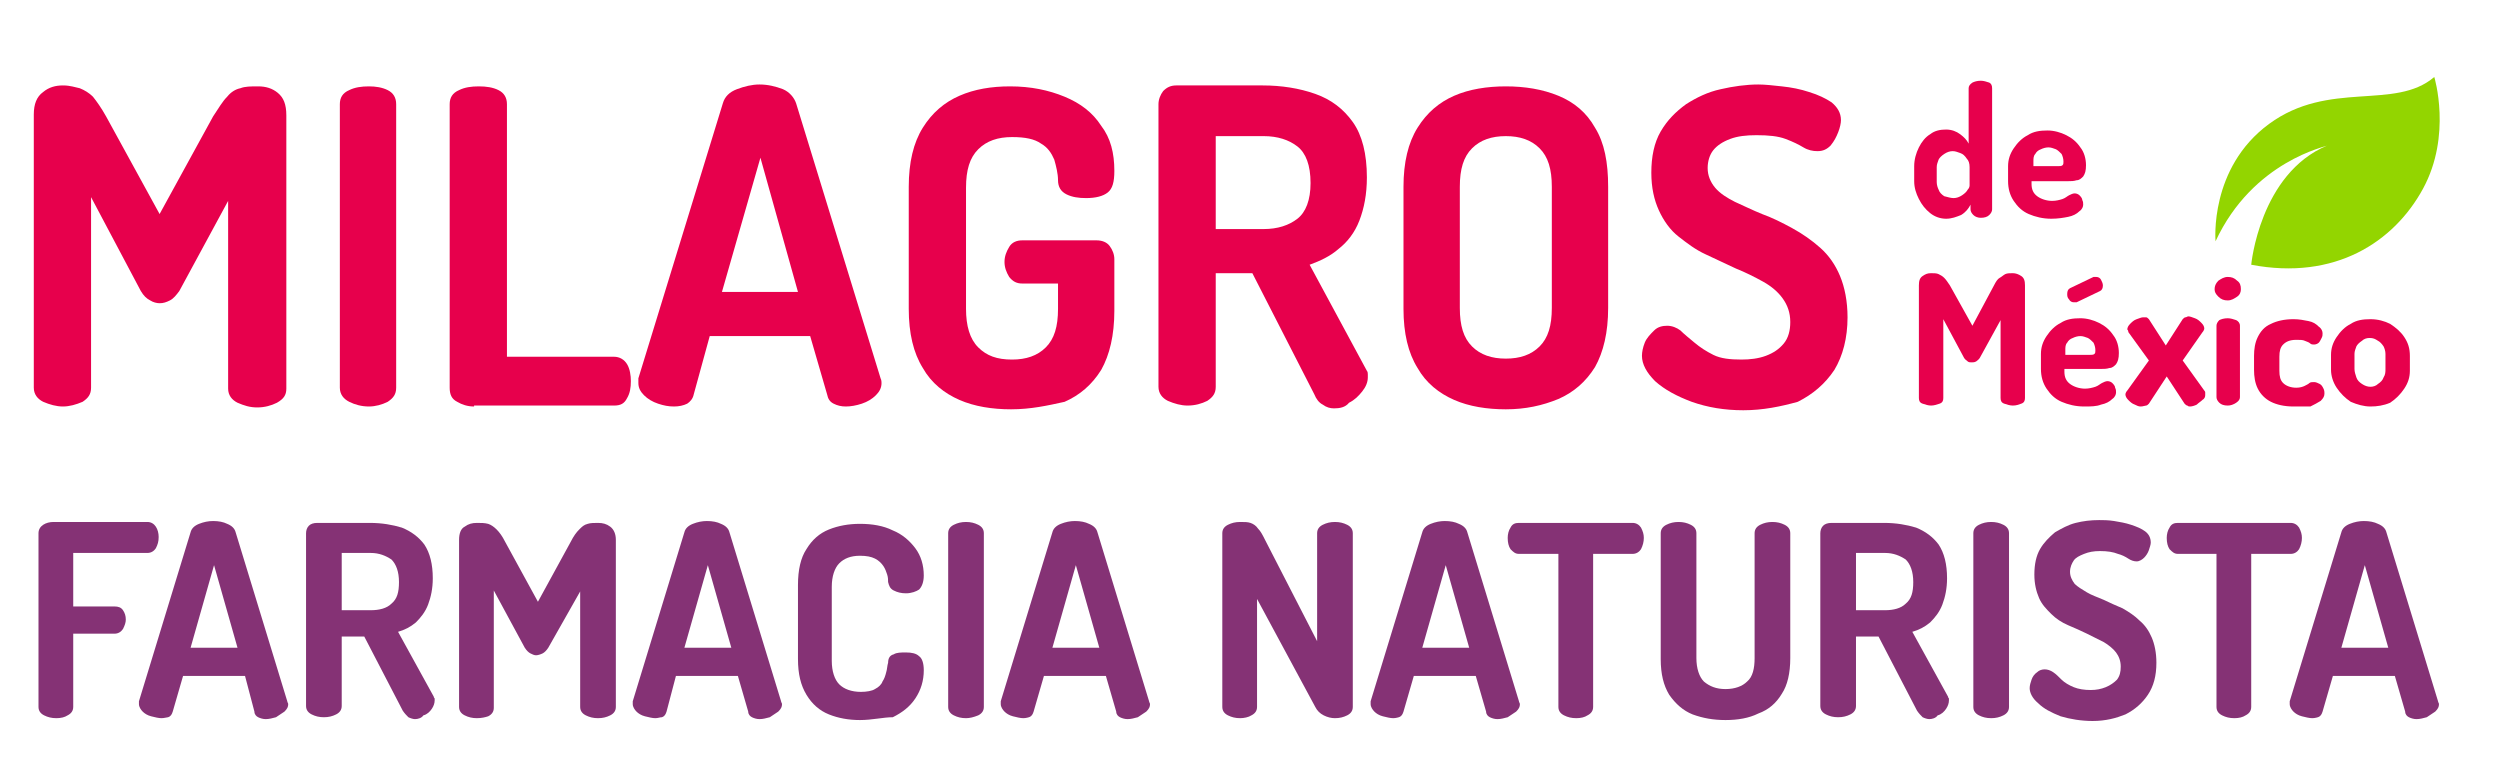 <svg xml:space="preserve" style="enable-background:new 0 0 266.3 82.3;" viewBox="0 0 266.3 82.3" y="0px" x="0px" xmlns:xlink="http://www.w3.org/1999/xlink" xmlns="http://www.w3.org/2000/svg" id="Capa_1" version="1.1">
<style type="text/css">
	.st0{fill:#93D500;}
	.st1{fill:#853275;}
	.st2{fill:#E7004C;}
</style>
<g>
	<g>
		<path d="M236,25.7c0,0-0.7-7.8,5.7-12.5c6.4-4.7,13.4-1.4,17.6-5c0,0,1.9,6.2-1.2,11.9s-9.4,9.8-18.3,8.1
			c0,0,0.9-9.7,8.1-12.7C247.9,15.6,240,17.1,236,25.7z" class="st0"></path>
		<g>
			<path d="M6,76.5c-0.5,0-0.9-0.1-1.3-0.3c-0.4-0.2-0.6-0.5-0.6-0.9V56.8c0-0.4,0.2-0.7,0.5-0.9
				c0.3-0.2,0.7-0.3,1.1-0.3h10c0.4,0,0.7,0.2,0.9,0.5c0.2,0.3,0.3,0.7,0.3,1.1c0,0.5-0.1,0.8-0.3,1.2c-0.2,0.3-0.5,0.5-0.9,0.5H7.8
				v5.7h4.4c0.4,0,0.7,0.1,0.9,0.4c0.2,0.3,0.3,0.6,0.3,1c0,0.3-0.1,0.6-0.3,1c-0.2,0.3-0.5,0.5-0.9,0.5H7.8v7.8
				c0,0.4-0.2,0.7-0.6,0.9C6.9,76.4,6.5,76.5,6,76.5z" class="st1"></path>
			<path d="M17.2,76.5c-0.3,0-0.7-0.1-1.1-0.2c-0.4-0.1-0.7-0.3-0.9-0.5c-0.2-0.2-0.4-0.5-0.4-0.8c0-0.1,0-0.2,0-0.3
				l5.5-18c0.1-0.4,0.4-0.7,0.9-0.9c0.5-0.2,1-0.3,1.5-0.3c0.6,0,1.1,0.1,1.5,0.3c0.5,0.2,0.8,0.5,0.9,0.9l5.5,18
				c0,0.1,0.1,0.2,0.1,0.3c0,0.3-0.1,0.5-0.4,0.8c-0.3,0.2-0.6,0.4-0.9,0.6c-0.4,0.1-0.7,0.2-1.1,0.2c-0.3,0-0.6-0.1-0.8-0.2
				c-0.2-0.1-0.4-0.3-0.4-0.6L26.1,72h-6.6l-1.1,3.8c-0.1,0.3-0.2,0.5-0.5,0.6C17.8,76.4,17.5,76.5,17.2,76.5z M20.3,69h5l-2.5-8.8
				L20.3,69z" class="st1"></path>
			<path d="M44.2,76.6c-0.2,0-0.5-0.1-0.7-0.2c-0.2-0.2-0.4-0.4-0.6-0.7l-4.1-7.9h-2.4v7.4c0,0.4-0.2,0.7-0.6,0.9
				c-0.4,0.2-0.8,0.3-1.3,0.3c-0.5,0-0.9-0.1-1.3-0.3c-0.4-0.2-0.6-0.5-0.6-0.9V56.8c0-0.3,0.1-0.6,0.3-0.8c0.2-0.2,0.5-0.3,0.9-0.3
				h5.6c1.3,0,2.4,0.2,3.4,0.5c1,0.4,1.8,1,2.4,1.8c0.6,0.9,0.9,2.1,0.9,3.6c0,1.1-0.2,2-0.5,2.8c-0.3,0.8-0.8,1.4-1.3,1.9
				c-0.6,0.5-1.2,0.8-1.9,1l3.8,6.9c0,0.1,0.1,0.2,0.1,0.2c0,0.1,0,0.2,0,0.2c0,0.3-0.1,0.6-0.3,0.9c-0.2,0.3-0.5,0.6-0.9,0.7
				C44.9,76.5,44.5,76.6,44.2,76.6z M36.4,65h3.1c0.9,0,1.7-0.2,2.2-0.7c0.6-0.5,0.8-1.2,0.8-2.3c0-1.1-0.3-1.9-0.8-2.4
				c-0.6-0.4-1.3-0.7-2.2-0.7h-3.1V65z" class="st1"></path>
			<path d="M50.8,76.5c-0.5,0-0.9-0.1-1.3-0.3c-0.4-0.2-0.6-0.5-0.6-0.9V57.5c0-0.7,0.2-1.2,0.6-1.4
				c0.4-0.3,0.8-0.4,1.3-0.4s0.8,0,1.2,0.1c0.3,0.1,0.6,0.3,0.9,0.6c0.3,0.3,0.6,0.7,0.9,1.3l3.5,6.4l3.5-6.4c0.3-0.6,0.6-1,0.9-1.3
				c0.3-0.3,0.5-0.5,0.9-0.6c0.3-0.1,0.7-0.1,1.1-0.1c0.5,0,0.9,0.1,1.3,0.4c0.4,0.3,0.6,0.8,0.6,1.4v17.8c0,0.4-0.2,0.7-0.6,0.9
				c-0.4,0.2-0.8,0.3-1.3,0.3c-0.5,0-0.9-0.1-1.3-0.3c-0.4-0.2-0.6-0.5-0.6-0.9V63L58.4,69c-0.2,0.3-0.4,0.5-0.6,0.6
				c-0.2,0.1-0.5,0.2-0.7,0.2c-0.2,0-0.4-0.1-0.6-0.2c-0.2-0.1-0.4-0.3-0.6-0.6l-3.3-6.1v12.5c0,0.4-0.2,0.7-0.6,0.9
				C51.7,76.4,51.3,76.5,50.8,76.5z" class="st1"></path>
			<path d="M69.8,76.5c-0.3,0-0.7-0.1-1.1-0.2c-0.4-0.1-0.7-0.3-0.9-0.5c-0.2-0.2-0.4-0.5-0.4-0.8c0-0.1,0-0.2,0-0.3
				l5.5-18c0.1-0.4,0.4-0.7,0.9-0.9c0.5-0.2,1-0.3,1.5-0.3c0.6,0,1.1,0.1,1.5,0.3c0.5,0.2,0.8,0.5,0.9,0.9l5.5,18
				c0,0.1,0.1,0.2,0.1,0.3c0,0.3-0.1,0.5-0.4,0.8c-0.3,0.2-0.6,0.4-0.9,0.6c-0.4,0.1-0.7,0.2-1.1,0.2c-0.3,0-0.6-0.1-0.8-0.2
				c-0.2-0.1-0.4-0.3-0.4-0.6L78.6,72h-6.6L71,75.8c-0.1,0.3-0.2,0.5-0.5,0.6C70.3,76.4,70.1,76.5,69.8,76.5z M72.9,69h5l-2.5-8.8
				L72.9,69z" class="st1"></path>
			<path d="M91.6,76.7c-1.2,0-2.3-0.2-3.3-0.6c-1-0.4-1.8-1.1-2.4-2.1c-0.6-1-0.9-2.2-0.9-3.8v-7.9
				c0-1.6,0.3-2.9,0.9-3.8c0.6-1,1.4-1.7,2.4-2.1c1-0.4,2.1-0.6,3.3-0.6c1.3,0,2.5,0.2,3.5,0.7c1,0.4,1.8,1.1,2.4,1.9
				c0.6,0.8,0.9,1.8,0.9,2.9c0,0.7-0.2,1.2-0.5,1.5c-0.3,0.2-0.8,0.4-1.4,0.4c-0.5,0-0.9-0.1-1.3-0.3c-0.4-0.2-0.5-0.5-0.6-0.9
				c0-0.2,0-0.5-0.1-0.8c-0.1-0.3-0.2-0.6-0.4-0.9c-0.2-0.3-0.5-0.6-0.9-0.8c-0.4-0.2-0.9-0.3-1.6-0.3c-1,0-1.7,0.3-2.2,0.8
				c-0.5,0.5-0.8,1.4-0.8,2.5v7.9c0,1.1,0.3,2,0.8,2.5c0.5,0.5,1.3,0.8,2.3,0.8c0.6,0,1.2-0.1,1.5-0.3c0.4-0.2,0.7-0.5,0.8-0.8
				c0.2-0.3,0.3-0.6,0.4-1c0.1-0.3,0.1-0.7,0.2-1c0-0.5,0.2-0.8,0.6-0.9c0.3-0.2,0.8-0.2,1.3-0.2c0.6,0,1.1,0.1,1.4,0.4
				c0.3,0.2,0.5,0.7,0.5,1.5c0,1.1-0.3,2.1-0.9,3c-0.6,0.9-1.4,1.5-2.4,2C94.1,76.4,92.9,76.7,91.6,76.7z" class="st1"></path>
			<path d="M102.9,76.5c-0.5,0-0.9-0.1-1.3-0.3c-0.4-0.2-0.6-0.5-0.6-0.9V56.8c0-0.4,0.2-0.7,0.6-0.9
				c0.4-0.2,0.8-0.3,1.3-0.3c0.5,0,0.9,0.1,1.3,0.3c0.4,0.2,0.6,0.5,0.6,0.9v18.5c0,0.4-0.2,0.7-0.6,0.9
				C103.7,76.4,103.3,76.5,102.9,76.5z" class="st1"></path>
			<path d="M109,76.5c-0.3,0-0.7-0.1-1.1-0.2c-0.4-0.1-0.7-0.3-0.9-0.5c-0.2-0.2-0.4-0.5-0.4-0.8c0-0.1,0-0.2,0-0.3
				l5.5-18c0.1-0.4,0.4-0.7,0.9-0.9c0.5-0.2,1-0.3,1.5-0.3c0.6,0,1.1,0.1,1.5,0.3c0.5,0.2,0.8,0.5,0.9,0.9l5.5,18
				c0,0.1,0.1,0.2,0.1,0.3c0,0.3-0.1,0.5-0.4,0.8c-0.3,0.2-0.6,0.4-0.9,0.6c-0.4,0.1-0.7,0.2-1.1,0.2c-0.3,0-0.6-0.1-0.8-0.2
				c-0.2-0.1-0.4-0.3-0.4-0.6l-1.1-3.8h-6.6l-1.1,3.8c-0.1,0.3-0.2,0.5-0.5,0.6C109.6,76.4,109.3,76.5,109,76.5z M112.1,69h5
				l-2.5-8.8L112.1,69z" class="st1"></path>
			<path d="M132.1,76.5c-0.5,0-0.9-0.1-1.3-0.3c-0.4-0.2-0.6-0.5-0.6-0.9V56.8c0-0.4,0.2-0.7,0.6-0.9
				c0.4-0.2,0.8-0.3,1.3-0.3c0.5,0,0.8,0,1.1,0.1c0.3,0.1,0.6,0.3,0.8,0.6c0.3,0.3,0.5,0.7,0.8,1.3l5.5,10.7V56.8
				c0-0.4,0.2-0.7,0.6-0.9c0.4-0.2,0.8-0.3,1.3-0.3c0.5,0,0.9,0.1,1.3,0.3c0.4,0.2,0.6,0.5,0.6,0.9v18.5c0,0.4-0.2,0.7-0.6,0.9
				c-0.4,0.2-0.8,0.3-1.3,0.3c-0.4,0-0.8-0.1-1.2-0.3c-0.4-0.2-0.7-0.5-0.9-0.9l-6.2-11.5v11.5c0,0.4-0.2,0.7-0.6,0.9
				C133,76.4,132.5,76.5,132.1,76.5z" class="st1"></path>
			<path d="M148.4,76.5c-0.3,0-0.7-0.1-1.1-0.2c-0.4-0.1-0.7-0.3-0.9-0.5c-0.2-0.2-0.4-0.5-0.4-0.8c0-0.1,0-0.2,0-0.3
				l5.5-18c0.1-0.4,0.4-0.7,0.9-0.9c0.5-0.2,1-0.3,1.5-0.3c0.6,0,1.1,0.1,1.5,0.3c0.5,0.2,0.8,0.5,0.9,0.9l5.5,18
				c0,0.1,0.1,0.2,0.1,0.3c0,0.3-0.1,0.5-0.4,0.8c-0.3,0.2-0.6,0.4-0.9,0.6c-0.4,0.1-0.7,0.2-1.1,0.2c-0.3,0-0.6-0.1-0.8-0.2
				c-0.2-0.1-0.4-0.3-0.4-0.6l-1.1-3.8h-6.6l-1.1,3.8c-0.1,0.3-0.2,0.5-0.5,0.6C149,76.4,148.7,76.5,148.4,76.5z M151.5,69h5
				l-2.5-8.8L151.5,69z" class="st1"></path>
			<path d="M167.9,76.5c-0.5,0-0.9-0.1-1.3-0.3c-0.4-0.2-0.6-0.5-0.6-0.9V59h-4.2c-0.4,0-0.6-0.2-0.9-0.5
				c-0.2-0.3-0.3-0.7-0.3-1.2c0-0.4,0.1-0.8,0.3-1.1c0.2-0.4,0.5-0.5,0.9-0.5h12.1c0.4,0,0.7,0.2,0.9,0.5c0.2,0.4,0.3,0.7,0.3,1.1
				c0,0.4-0.1,0.8-0.3,1.2c-0.2,0.3-0.5,0.5-0.9,0.5h-4.2v16.3c0,0.4-0.2,0.7-0.6,0.9C168.8,76.4,168.4,76.5,167.9,76.5z" class="st1"></path>
			<path d="M183.8,76.7c-1.3,0-2.4-0.2-3.5-0.6c-1-0.4-1.8-1.1-2.5-2.1c-0.6-1-0.9-2.2-0.9-3.8V56.8
				c0-0.4,0.2-0.7,0.6-0.9c0.4-0.2,0.8-0.3,1.3-0.3c0.5,0,0.9,0.1,1.3,0.3c0.4,0.2,0.6,0.5,0.6,0.9v13.3c0,1.1,0.3,2,0.8,2.5
				c0.6,0.5,1.3,0.8,2.3,0.8c1,0,1.8-0.3,2.3-0.8c0.6-0.5,0.8-1.4,0.8-2.5V56.8c0-0.4,0.2-0.7,0.6-0.9c0.4-0.2,0.8-0.3,1.3-0.3
				c0.5,0,0.9,0.1,1.3,0.3c0.4,0.2,0.6,0.5,0.6,0.9v13.3c0,1.6-0.3,2.9-0.9,3.8c-0.6,1-1.4,1.7-2.5,2.1
				C186.3,76.5,185.1,76.7,183.8,76.7z" class="st1"></path>
			<path d="M205.5,76.6c-0.2,0-0.5-0.1-0.7-0.2c-0.2-0.2-0.4-0.4-0.6-0.7l-4.1-7.9h-2.4v7.4c0,0.4-0.2,0.7-0.6,0.9
				c-0.4,0.2-0.8,0.3-1.3,0.3c-0.5,0-0.9-0.1-1.3-0.3c-0.4-0.2-0.6-0.5-0.6-0.9V56.8c0-0.3,0.1-0.6,0.3-0.8c0.2-0.2,0.5-0.3,0.9-0.3
				h5.6c1.3,0,2.4,0.2,3.4,0.5c1,0.4,1.8,1,2.4,1.8c0.6,0.9,0.9,2.1,0.9,3.6c0,1.1-0.2,2-0.5,2.8c-0.3,0.8-0.8,1.4-1.3,1.9
				c-0.6,0.5-1.2,0.8-1.9,1l3.8,6.9c0,0.1,0.1,0.2,0.1,0.2c0,0.1,0,0.2,0,0.2c0,0.3-0.1,0.6-0.3,0.9c-0.2,0.3-0.5,0.6-0.9,0.7
				C206.2,76.5,205.8,76.6,205.5,76.6z M197.7,65h3.1c0.9,0,1.7-0.2,2.2-0.7c0.6-0.5,0.8-1.2,0.8-2.3c0-1.1-0.3-1.9-0.8-2.4
				c-0.6-0.4-1.3-0.7-2.2-0.7h-3.1V65z" class="st1"></path>
			<path d="M212.1,76.5c-0.5,0-0.9-0.1-1.3-0.3c-0.4-0.2-0.6-0.5-0.6-0.9V56.8c0-0.4,0.2-0.7,0.6-0.9
				c0.4-0.2,0.8-0.3,1.3-0.3c0.5,0,0.9,0.1,1.3,0.3c0.4,0.2,0.6,0.5,0.6,0.9v18.5c0,0.4-0.2,0.7-0.6,0.9
				C213,76.4,212.6,76.5,212.1,76.5z" class="st1"></path>
			<path d="M222.9,76.8c-1.2,0-2.4-0.2-3.4-0.5c-1-0.4-1.8-0.8-2.4-1.4c-0.6-0.5-0.9-1.1-0.9-1.6c0-0.3,0.1-0.6,0.2-0.9
				c0.1-0.3,0.3-0.6,0.6-0.8c0.2-0.2,0.5-0.3,0.8-0.3c0.3,0,0.6,0.1,0.9,0.3c0.3,0.2,0.6,0.5,0.9,0.8c0.3,0.3,0.8,0.6,1.3,0.8
				c0.5,0.2,1.1,0.3,1.8,0.3c0.6,0,1.1-0.1,1.6-0.3c0.5-0.2,0.9-0.5,1.2-0.8c0.3-0.4,0.4-0.8,0.4-1.4c0-0.6-0.2-1.1-0.5-1.5
				c-0.3-0.4-0.8-0.8-1.3-1.1c-0.6-0.3-1.2-0.6-1.8-0.9c-0.6-0.3-1.3-0.6-2-0.9c-0.7-0.3-1.3-0.7-1.8-1.2c-0.5-0.5-1-1-1.3-1.7
				c-0.3-0.7-0.5-1.5-0.5-2.5c0-1.1,0.2-2,0.6-2.7c0.4-0.7,1-1.3,1.6-1.8c0.7-0.4,1.4-0.8,2.2-1c0.8-0.2,1.6-0.3,2.5-0.3
				c0.4,0,1,0,1.6,0.1c0.6,0.1,1.2,0.2,1.8,0.4c0.6,0.2,1.1,0.4,1.5,0.7c0.4,0.3,0.6,0.7,0.6,1.2c0,0.2-0.1,0.5-0.2,0.8
				c-0.1,0.3-0.3,0.6-0.5,0.8c-0.2,0.2-0.5,0.4-0.8,0.4c-0.3,0-0.6-0.1-0.9-0.3c-0.3-0.2-0.7-0.4-1.1-0.5c-0.5-0.2-1.1-0.3-1.9-0.3
				c-0.7,0-1.2,0.1-1.7,0.3c-0.5,0.2-0.9,0.4-1.1,0.7c-0.2,0.3-0.4,0.7-0.4,1.2c0,0.5,0.2,0.9,0.5,1.3c0.3,0.3,0.8,0.6,1.3,0.9
				c0.5,0.3,1.1,0.5,1.8,0.8c0.6,0.3,1.3,0.6,2,0.9c0.7,0.4,1.3,0.8,1.8,1.3c0.6,0.5,1,1.1,1.3,1.8c0.3,0.7,0.5,1.6,0.5,2.7
				c0,1.4-0.3,2.5-0.9,3.4c-0.6,0.9-1.4,1.6-2.4,2.1C225.4,76.5,224.3,76.8,222.9,76.8z" class="st1"></path>
			<path d="M238,76.5c-0.5,0-0.9-0.1-1.3-0.3c-0.4-0.2-0.6-0.5-0.6-0.9V59H232c-0.4,0-0.6-0.2-0.9-0.5
				c-0.2-0.3-0.3-0.7-0.3-1.2c0-0.4,0.1-0.8,0.3-1.1c0.2-0.4,0.5-0.5,0.9-0.5H244c0.4,0,0.7,0.2,0.9,0.5c0.2,0.4,0.3,0.7,0.3,1.1
				c0,0.4-0.1,0.8-0.3,1.2c-0.2,0.3-0.5,0.5-0.9,0.5h-4.2v16.3c0,0.4-0.2,0.7-0.6,0.9C238.9,76.4,238.5,76.5,238,76.5z" class="st1"></path>
			<path d="M246.3,76.5c-0.3,0-0.7-0.1-1.1-0.2c-0.4-0.1-0.7-0.3-0.9-0.5c-0.2-0.2-0.4-0.5-0.4-0.8c0-0.1,0-0.2,0-0.3
				l5.5-18c0.1-0.4,0.4-0.7,0.9-0.9c0.5-0.2,1-0.3,1.5-0.3c0.6,0,1.1,0.1,1.5,0.3c0.5,0.2,0.8,0.5,0.9,0.9l5.5,18
				c0,0.1,0.1,0.2,0.1,0.3c0,0.3-0.1,0.5-0.4,0.8c-0.3,0.2-0.6,0.4-0.9,0.6c-0.4,0.1-0.7,0.2-1.1,0.2c-0.3,0-0.6-0.1-0.8-0.2
				c-0.2-0.1-0.4-0.3-0.4-0.6l-1.1-3.8h-6.6l-1.1,3.8c-0.1,0.3-0.2,0.5-0.5,0.6C246.9,76.4,246.6,76.5,246.3,76.5z M249.4,69h5
				l-2.5-8.8L249.4,69z" class="st1"></path>
		</g>
		<g>
			<path d="M6.7,43.3c-0.7,0-1.4-0.2-2.1-0.5c-0.6-0.3-1-0.8-1-1.5V12.2c0-1.1,0.3-1.9,1-2.4c0.6-0.5,1.3-0.7,2.1-0.7
				S8,9.3,8.5,9.4c0.5,0.2,1,0.5,1.4,0.9c0.4,0.5,0.9,1.2,1.4,2.1l5.7,10.4l5.7-10.4c0.6-0.9,1-1.6,1.5-2.1c0.4-0.5,0.9-0.8,1.4-0.9
				c0.5-0.2,1.1-0.2,1.9-0.2c0.8,0,1.5,0.2,2.1,0.7c0.6,0.5,0.9,1.2,0.9,2.4v29.1c0,0.7-0.3,1.1-1,1.5c-0.6,0.3-1.3,0.5-2.1,0.5
				s-1.4-0.2-2.1-0.5c-0.6-0.3-1-0.8-1-1.5v-20L19.1,31c-0.3,0.4-0.6,0.8-1,1c-0.4,0.2-0.7,0.3-1.1,0.3c-0.3,0-0.7-0.1-1-0.3
				c-0.4-0.2-0.7-0.5-1-1L9.7,21v20.3c0,0.7-0.3,1.1-0.9,1.5C8.1,43.1,7.4,43.3,6.7,43.3z" class="st2"></path>
			<path d="M39.3,43.3c-0.8,0-1.5-0.2-2.1-0.5c-0.6-0.3-1-0.8-1-1.5V11.1c0-0.7,0.3-1.2,1-1.5c0.6-0.3,1.3-0.4,2.1-0.4
				c0.7,0,1.4,0.1,2,0.4c0.6,0.3,0.9,0.8,0.9,1.5v30.2c0,0.7-0.3,1.1-0.9,1.5C40.7,43.1,40,43.3,39.3,43.3z" class="st2"></path>
			<path d="M50.5,43.3c-0.7,0-1.3-0.2-1.8-0.5c-0.6-0.3-0.8-0.8-0.8-1.5V11.1c0-0.7,0.3-1.2,1-1.5
				c0.6-0.3,1.3-0.4,2.1-0.4c0.8,0,1.5,0.1,2.1,0.4c0.6,0.3,0.9,0.8,0.9,1.5V38h11.4c0.6,0,1.1,0.3,1.4,0.8c0.3,0.5,0.4,1.2,0.4,1.8
				c0,0.7-0.1,1.3-0.4,1.8c-0.3,0.6-0.7,0.8-1.4,0.8H50.5z" class="st2"></path>
			<path d="M71.8,43.3c-0.6,0-1.1-0.1-1.7-0.3c-0.6-0.2-1.1-0.5-1.5-0.9c-0.4-0.4-0.6-0.8-0.6-1.3c0-0.1,0-0.2,0-0.5
				L77,11c0.2-0.7,0.7-1.2,1.5-1.5c0.8-0.3,1.6-0.5,2.4-0.5c0.9,0,1.7,0.2,2.5,0.5c0.7,0.3,1.2,0.9,1.4,1.5l9,29.3
				c0.1,0.2,0.1,0.4,0.1,0.5c0,0.5-0.2,0.9-0.6,1.3c-0.4,0.4-0.9,0.7-1.5,0.9c-0.6,0.2-1.2,0.3-1.7,0.3c-0.5,0-0.9-0.1-1.3-0.3
				c-0.4-0.2-0.6-0.5-0.7-1l-1.8-6.2H75.6l-1.7,6.2c-0.1,0.5-0.4,0.8-0.7,1C72.8,43.2,72.3,43.3,71.8,43.3z M76.9,31.1H85L81,16.8
				L76.9,31.1z" class="st2"></path>
			<path d="M107.7,43.6c-2,0-3.9-0.3-5.5-1c-1.6-0.7-3-1.8-3.9-3.4c-1-1.6-1.5-3.7-1.5-6.3V19.9c0-2.6,0.5-4.7,1.5-6.3
				c1-1.6,2.3-2.7,3.9-3.4c1.6-0.7,3.4-1,5.4-1c2.2,0,4.1,0.4,5.8,1.1c1.7,0.7,3,1.7,3.9,3.1c1,1.3,1.4,2.9,1.4,4.8
				c0,1.2-0.2,1.9-0.7,2.3c-0.5,0.4-1.3,0.6-2.3,0.6c-0.8,0-1.5-0.1-2.1-0.4c-0.6-0.3-0.9-0.8-0.9-1.5c0-0.7-0.2-1.5-0.4-2.2
				c-0.3-0.7-0.7-1.3-1.4-1.7c-0.7-0.5-1.7-0.7-3.1-0.7c-1.5,0-2.7,0.4-3.6,1.3c-0.9,0.9-1.3,2.2-1.3,4.1v12.9
				c0,1.8,0.4,3.2,1.3,4.1c0.9,0.9,2,1.3,3.6,1.3c1.5,0,2.7-0.4,3.6-1.3c0.9-0.9,1.3-2.2,1.3-4.1v-2.7h-3.8c-0.6,0-1-0.2-1.4-0.7
				c-0.3-0.5-0.5-1-0.5-1.6c0-0.6,0.2-1.1,0.5-1.6c0.3-0.5,0.8-0.7,1.4-0.7h7.9c0.6,0,1.1,0.2,1.4,0.6c0.3,0.4,0.5,0.9,0.5,1.4v5.5
				c0,2.6-0.5,4.7-1.4,6.3c-1,1.6-2.3,2.7-3.9,3.4C111.6,43.2,109.8,43.6,107.7,43.6z" class="st2"></path>
			<path d="M142.1,43.5c-0.4,0-0.8-0.1-1.2-0.4c-0.4-0.2-0.7-0.6-0.9-1.1l-6.6-12.9h-3.9v12.1c0,0.7-0.3,1.1-0.9,1.5
				c-0.6,0.3-1.3,0.5-2.1,0.5c-0.7,0-1.4-0.2-2.1-0.5c-0.6-0.3-1-0.8-1-1.5V11.1c0-0.5,0.2-1,0.5-1.4c0.4-0.4,0.8-0.6,1.4-0.6h9.2
				c2,0,3.9,0.3,5.6,0.9c1.7,0.6,3,1.6,4,3c1,1.4,1.5,3.4,1.5,5.9c0,1.8-0.3,3.3-0.8,4.6c-0.5,1.3-1.3,2.3-2.2,3
				c-0.9,0.8-2,1.3-3.1,1.7l6.1,11.3c0.1,0.1,0.1,0.3,0.1,0.4c0,0.1,0,0.3,0,0.3c0,0.5-0.2,1-0.6,1.5c-0.4,0.5-0.8,0.9-1.4,1.2
				C143.3,43.4,142.7,43.5,142.1,43.5z M129.5,24.4h5.1c1.5,0,2.7-0.4,3.6-1.1c0.9-0.7,1.4-2,1.4-3.8c0-1.9-0.5-3.2-1.4-3.9
				c-0.9-0.7-2.1-1.1-3.6-1.1h-5.1V24.4z" class="st2"></path>
			<path d="M160.4,43.6c-2,0-3.9-0.3-5.5-1c-1.6-0.7-3-1.8-3.9-3.4c-1-1.6-1.5-3.7-1.5-6.3V19.9c0-2.6,0.5-4.7,1.5-6.3
				c1-1.6,2.3-2.7,3.9-3.4c1.6-0.7,3.5-1,5.5-1s3.9,0.3,5.6,1c1.7,0.7,3,1.8,3.9,3.4c1,1.6,1.4,3.7,1.4,6.3v12.9
				c0,2.6-0.5,4.7-1.4,6.3c-1,1.6-2.3,2.7-3.9,3.4C164.3,43.2,162.5,43.6,160.4,43.6z M160.4,38.2c1.5,0,2.7-0.4,3.6-1.3
				c0.9-0.9,1.3-2.2,1.3-4.1V19.9c0-1.9-0.4-3.2-1.3-4.1c-0.9-0.9-2.1-1.3-3.6-1.3c-1.5,0-2.7,0.4-3.6,1.3c-0.9,0.9-1.3,2.2-1.3,4.1
				v12.9c0,1.9,0.4,3.2,1.3,4.1C157.7,37.8,158.9,38.2,160.4,38.2z" class="st2"></path>
			<path d="M185.7,43.7c-2,0-3.8-0.3-5.5-0.9c-1.6-0.6-2.9-1.3-3.9-2.2c-0.9-0.9-1.4-1.8-1.4-2.7c0-0.4,0.1-0.9,0.3-1.4
				c0.2-0.5,0.6-0.9,1-1.3c0.4-0.4,0.9-0.5,1.4-0.5c0.5,0,1,0.2,1.4,0.5c0.4,0.4,0.9,0.8,1.5,1.3c0.6,0.5,1.2,0.9,2,1.3
				c0.8,0.4,1.8,0.5,3,0.5c0.9,0,1.8-0.1,2.6-0.4c0.8-0.3,1.4-0.7,1.9-1.3c0.5-0.6,0.7-1.4,0.7-2.3c0-1-0.3-1.8-0.8-2.5
				c-0.5-0.7-1.2-1.3-2.1-1.8c-0.9-0.5-1.9-1-2.9-1.4c-1.1-0.5-2.1-1-3.2-1.5c-1.1-0.5-2-1.2-2.9-1.9c-0.9-0.7-1.6-1.7-2.1-2.8
				c-0.5-1.1-0.8-2.4-0.8-4c0-1.7,0.3-3.2,1-4.4c0.7-1.2,1.6-2.1,2.7-2.9c1.1-0.7,2.3-1.3,3.7-1.6c1.3-0.3,2.7-0.5,4-0.5
				c0.7,0,1.6,0.1,2.5,0.2c1,0.1,2,0.3,2.9,0.6c1,0.3,1.8,0.7,2.4,1.1c0.6,0.5,1,1.1,1,1.9c0,0.3-0.1,0.8-0.3,1.3
				c-0.2,0.5-0.4,0.9-0.8,1.4c-0.4,0.4-0.8,0.6-1.4,0.6c-0.5,0-1-0.1-1.5-0.4c-0.5-0.3-1.1-0.6-1.9-0.9c-0.8-0.3-1.8-0.4-3.1-0.4
				c-1.1,0-2,0.1-2.8,0.4c-0.8,0.3-1.4,0.7-1.8,1.2c-0.4,0.5-0.6,1.2-0.6,1.9c0,0.8,0.3,1.5,0.8,2.1c0.5,0.6,1.3,1.1,2.1,1.5
				c0.9,0.4,1.9,0.9,2.9,1.3c1.1,0.4,2.1,0.9,3.2,1.5c1.1,0.6,2.1,1.3,3,2.1c0.9,0.8,1.6,1.8,2.1,3c0.5,1.2,0.8,2.7,0.8,4.4
				c0,2.2-0.5,4.1-1.4,5.6c-1,1.5-2.3,2.6-3.9,3.4C189.7,43.3,187.8,43.7,185.7,43.7z" class="st2"></path>
		</g>
		<g>
			<path d="M207.3,23.3c-0.6,0-1.2-0.2-1.7-0.6c-0.5-0.4-0.9-0.9-1.2-1.5c-0.3-0.6-0.5-1.2-0.5-1.9v-1.6
				c0-0.7,0.2-1.4,0.5-2c0.3-0.6,0.7-1.1,1.2-1.4c0.5-0.4,1.1-0.5,1.7-0.5c0.6,0,1.1,0.2,1.5,0.5c0.4,0.3,0.7,0.6,0.9,1V9.4
				c0-0.2,0.1-0.4,0.4-0.6c0.2-0.1,0.5-0.2,0.9-0.2c0.3,0,0.6,0.1,0.9,0.2c0.2,0.1,0.3,0.3,0.3,0.6v12.9c0,0.2-0.1,0.4-0.3,0.6
				c-0.2,0.2-0.5,0.3-0.9,0.3c-0.3,0-0.6-0.1-0.8-0.3c-0.2-0.2-0.3-0.4-0.3-0.6v-0.5c-0.2,0.4-0.5,0.8-1,1.1
				C208.4,23.1,207.9,23.3,207.3,23.3z M208.1,21.1c0.3,0,0.6-0.1,0.9-0.3c0.3-0.2,0.5-0.4,0.6-0.6c0.2-0.2,0.2-0.4,0.2-0.5v-1.9
				c0-0.4-0.1-0.7-0.3-0.9c-0.2-0.3-0.4-0.5-0.7-0.6c-0.3-0.1-0.5-0.2-0.8-0.2c-0.3,0-0.6,0.1-0.9,0.3c-0.3,0.2-0.5,0.4-0.6,0.6
				c-0.1,0.3-0.2,0.5-0.2,0.8v1.6c0,0.3,0.1,0.6,0.2,0.8c0.1,0.3,0.3,0.5,0.6,0.7C207.5,21,207.8,21.1,208.1,21.1z" class="st2"></path>
			<path d="M218.5,23.3c-0.9,0-1.7-0.2-2.4-0.5c-0.7-0.3-1.2-0.8-1.6-1.4c-0.4-0.6-0.6-1.3-0.6-2.1v-1.6
				c0-0.7,0.2-1.3,0.6-1.9c0.4-0.6,0.9-1.1,1.5-1.4c0.6-0.4,1.3-0.5,2.1-0.5c0.7,0,1.4,0.2,2,0.5s1.1,0.7,1.5,1.3
				c0.4,0.5,0.6,1.2,0.6,1.9c0,0.6-0.1,0.9-0.3,1.2c-0.2,0.2-0.4,0.4-0.7,0.4c-0.3,0.1-0.6,0.1-0.9,0.1h-3.9v0.3
				c0,0.6,0.2,1,0.6,1.3c0.4,0.3,1,0.5,1.6,0.5c0.4,0,0.8-0.1,1.1-0.2c0.3-0.1,0.5-0.3,0.7-0.4c0.2-0.1,0.4-0.2,0.6-0.2
				c0.2,0,0.4,0.1,0.5,0.2c0.1,0.1,0.3,0.3,0.3,0.5c0.1,0.2,0.1,0.3,0.1,0.5c0,0.2-0.1,0.5-0.4,0.7c-0.3,0.3-0.7,0.5-1.2,0.6
				C219.8,23.2,219.2,23.3,218.5,23.3z M216.4,17.7h2.8c0.2,0,0.4,0,0.5-0.1c0.1-0.1,0.1-0.2,0.1-0.4c0-0.3-0.1-0.6-0.2-0.8
				c-0.2-0.2-0.4-0.4-0.6-0.5c-0.3-0.1-0.5-0.2-0.8-0.2c-0.3,0-0.6,0.1-0.8,0.2c-0.3,0.1-0.5,0.3-0.6,0.5c-0.2,0.2-0.2,0.5-0.2,0.8
				V17.7z" class="st2"></path>
			<path d="M205.7,43.2c-0.3,0-0.6-0.1-0.9-0.2c-0.3-0.1-0.4-0.3-0.4-0.6v-12c0-0.5,0.1-0.8,0.4-1
				c0.3-0.2,0.5-0.3,0.9-0.3c0.3,0,0.6,0,0.8,0.1c0.2,0.1,0.4,0.2,0.6,0.4c0.2,0.2,0.4,0.5,0.6,0.8l2.4,4.3l2.3-4.3
				c0.2-0.4,0.4-0.7,0.6-0.8s0.4-0.3,0.6-0.4c0.2-0.1,0.5-0.1,0.8-0.1c0.3,0,0.6,0.1,0.9,0.3c0.3,0.2,0.4,0.5,0.4,1v12
				c0,0.3-0.1,0.5-0.4,0.6c-0.3,0.1-0.5,0.2-0.9,0.2c-0.3,0-0.6-0.1-0.9-0.2c-0.3-0.1-0.4-0.3-0.4-0.6v-8.3l-2.2,4
				c-0.1,0.2-0.3,0.3-0.4,0.4c-0.2,0.1-0.3,0.1-0.5,0.1c-0.1,0-0.3,0-0.4-0.1c-0.1-0.1-0.3-0.2-0.4-0.4l-2.2-4.1v8.4
				c0,0.3-0.1,0.5-0.4,0.6C206.3,43.1,206,43.2,205.7,43.2z" class="st2"></path>
			<path d="M220.9,32.2c-0.2,0-0.4-0.1-0.5-0.3c-0.2-0.2-0.2-0.4-0.2-0.6c0-0.3,0.1-0.5,0.3-0.6l2.5-1.2
				c0.1,0,0.2,0,0.3,0c0.2,0,0.4,0.1,0.5,0.3c0.1,0.2,0.2,0.4,0.2,0.6c0,0.3-0.1,0.5-0.3,0.6l-2.5,1.2c-0.1,0-0.1,0-0.1,0
				C221,32.2,220.9,32.2,220.9,32.2z M222,43.3c-0.9,0-1.7-0.2-2.4-0.5c-0.7-0.3-1.2-0.8-1.6-1.4c-0.4-0.6-0.6-1.3-0.6-2.1v-1.6
				c0-0.7,0.2-1.3,0.6-1.9c0.4-0.6,0.9-1.1,1.5-1.4c0.6-0.4,1.3-0.5,2.1-0.5c0.7,0,1.4,0.2,2,0.5s1.1,0.7,1.5,1.3
				c0.4,0.5,0.6,1.2,0.6,1.9c0,0.6-0.1,0.9-0.3,1.2c-0.2,0.2-0.4,0.4-0.7,0.4c-0.3,0.1-0.6,0.1-0.9,0.1h-3.9v0.3
				c0,0.6,0.2,1,0.6,1.3c0.4,0.3,1,0.5,1.6,0.5c0.4,0,0.8-0.1,1.1-0.2c0.3-0.1,0.5-0.3,0.7-0.4c0.2-0.1,0.4-0.2,0.6-0.2
				c0.2,0,0.4,0.1,0.5,0.2c0.1,0.1,0.3,0.3,0.3,0.5c0.1,0.2,0.1,0.3,0.1,0.5c0,0.2-0.1,0.5-0.4,0.7c-0.3,0.3-0.7,0.5-1.2,0.6
				C223.3,43.3,222.7,43.3,222,43.3z M219.8,37.8h2.8c0.2,0,0.4,0,0.5-0.1c0.1-0.1,0.1-0.2,0.1-0.4c0-0.3-0.1-0.6-0.2-0.8
				c-0.2-0.2-0.4-0.4-0.6-0.5c-0.3-0.1-0.5-0.2-0.8-0.2c-0.3,0-0.6,0.1-0.8,0.2c-0.3,0.1-0.5,0.3-0.6,0.5c-0.2,0.2-0.2,0.5-0.2,0.8
				V37.8z" class="st2"></path>
			<path d="M228,43.3c-0.2,0-0.4-0.1-0.6-0.2c-0.3-0.1-0.5-0.3-0.7-0.5c-0.2-0.2-0.3-0.4-0.3-0.6c0-0.1,0.1-0.3,0.2-0.4
				l2.3-3.2l-2.1-2.9c0,0-0.1-0.1-0.1-0.2c0-0.1-0.1-0.2-0.1-0.2c0-0.2,0.1-0.4,0.3-0.6c0.2-0.2,0.4-0.4,0.7-0.5
				c0.3-0.1,0.5-0.2,0.7-0.2c0.1,0,0.2,0,0.3,0c0.1,0,0.2,0.1,0.3,0.2l1.8,2.8l1.8-2.8c0.1-0.1,0.2-0.2,0.3-0.2s0.2-0.1,0.3-0.1
				c0.2,0,0.4,0.1,0.7,0.2c0.3,0.1,0.5,0.3,0.7,0.5c0.2,0.2,0.3,0.4,0.3,0.6c0,0.1-0.1,0.3-0.2,0.4l-2.1,3l2.3,3.2
				c0,0,0.1,0.1,0.1,0.2c0,0.1,0,0.2,0,0.3c0,0.2-0.1,0.4-0.3,0.5c-0.2,0.2-0.4,0.3-0.6,0.5c-0.2,0.1-0.5,0.2-0.7,0.2
				c-0.1,0-0.2,0-0.3-0.1c-0.1,0-0.2-0.1-0.3-0.2l-1.9-2.9l-1.9,2.9c-0.1,0.1-0.2,0.2-0.3,0.2C228.2,43.3,228.1,43.3,228,43.3z" class="st2"></path>
			<path d="M237.3,32c-0.4,0-0.7-0.1-1-0.4c-0.3-0.3-0.4-0.5-0.4-0.8c0-0.3,0.1-0.6,0.4-0.9c0.3-0.2,0.6-0.4,1-0.4
				c0.4,0,0.7,0.1,1,0.4c0.3,0.2,0.4,0.5,0.4,0.9c0,0.3-0.1,0.6-0.4,0.8C238,31.8,237.7,32,237.3,32z M237.3,43.2
				c-0.4,0-0.7-0.1-0.9-0.3c-0.2-0.2-0.3-0.4-0.3-0.6v-7.6c0-0.2,0.1-0.4,0.3-0.6c0.2-0.1,0.5-0.2,0.9-0.2c0.3,0,0.6,0.1,0.9,0.2
				c0.2,0.1,0.4,0.3,0.4,0.6v7.6c0,0.2-0.1,0.4-0.4,0.6C237.9,43.1,237.6,43.2,237.3,43.2z" class="st2"></path>
			<path d="M244.3,43.3c-1,0-1.8-0.2-2.4-0.5s-1.1-0.8-1.4-1.4c-0.3-0.6-0.4-1.3-0.4-2v-1.5c0-0.7,0.1-1.4,0.4-2
				c0.3-0.6,0.7-1.1,1.4-1.4c0.6-0.3,1.4-0.5,2.4-0.5c0.6,0,1.1,0.1,1.6,0.2c0.5,0.1,0.8,0.3,1.1,0.6c0.3,0.2,0.4,0.5,0.4,0.7
				c0,0.2,0,0.3-0.1,0.5c-0.1,0.2-0.2,0.4-0.3,0.5c-0.1,0.1-0.3,0.2-0.5,0.2c-0.1,0-0.3,0-0.4-0.1c-0.1-0.1-0.3-0.2-0.6-0.3
				c-0.2-0.1-0.5-0.1-0.9-0.1c-0.7,0-1.1,0.2-1.4,0.5c-0.3,0.3-0.4,0.7-0.4,1.3v1.5c0,0.6,0.1,1,0.4,1.3c0.3,0.3,0.8,0.5,1.4,0.5
				c0.4,0,0.7-0.1,0.9-0.2c0.2-0.1,0.4-0.2,0.5-0.3c0.1-0.1,0.3-0.1,0.5-0.1c0.2,0,0.4,0.1,0.6,0.2c0.2,0.1,0.3,0.3,0.4,0.5
				c0.1,0.2,0.1,0.4,0.1,0.5c0,0.3-0.1,0.5-0.4,0.8c-0.3,0.2-0.7,0.4-1.1,0.6C245.5,43.3,244.9,43.3,244.3,43.3z" class="st2"></path>
			<path d="M252.5,43.3c-0.7,0-1.4-0.2-2.1-0.5c-0.6-0.4-1.1-0.9-1.5-1.5c-0.4-0.6-0.6-1.3-0.6-1.9v-1.6
				c0-0.7,0.2-1.3,0.6-1.9c0.4-0.6,0.9-1.1,1.5-1.4c0.6-0.4,1.3-0.5,2.1-0.5c0.8,0,1.5,0.2,2.1,0.5c0.6,0.4,1.1,0.8,1.5,1.4
				c0.4,0.6,0.6,1.2,0.6,2v1.6c0,0.7-0.2,1.3-0.6,1.9c-0.4,0.6-0.9,1.1-1.5,1.5C253.9,43.2,253.2,43.3,252.5,43.3z M252.5,41.2
				c0.3,0,0.6-0.1,0.8-0.3c0.3-0.2,0.5-0.4,0.6-0.7c0.2-0.3,0.2-0.6,0.2-0.9v-1.6c0-0.3-0.1-0.6-0.2-0.8c-0.2-0.3-0.4-0.5-0.6-0.6
				c-0.3-0.2-0.5-0.3-0.9-0.3c-0.3,0-0.6,0.1-0.8,0.3c-0.3,0.2-0.5,0.4-0.6,0.6c-0.1,0.3-0.2,0.5-0.2,0.8v1.6c0,0.3,0.1,0.6,0.2,0.9
				c0.1,0.3,0.3,0.5,0.6,0.7C251.9,41.1,252.2,41.2,252.5,41.2z" class="st2"></path>
		</g>
	</g>
</g>
</svg>
